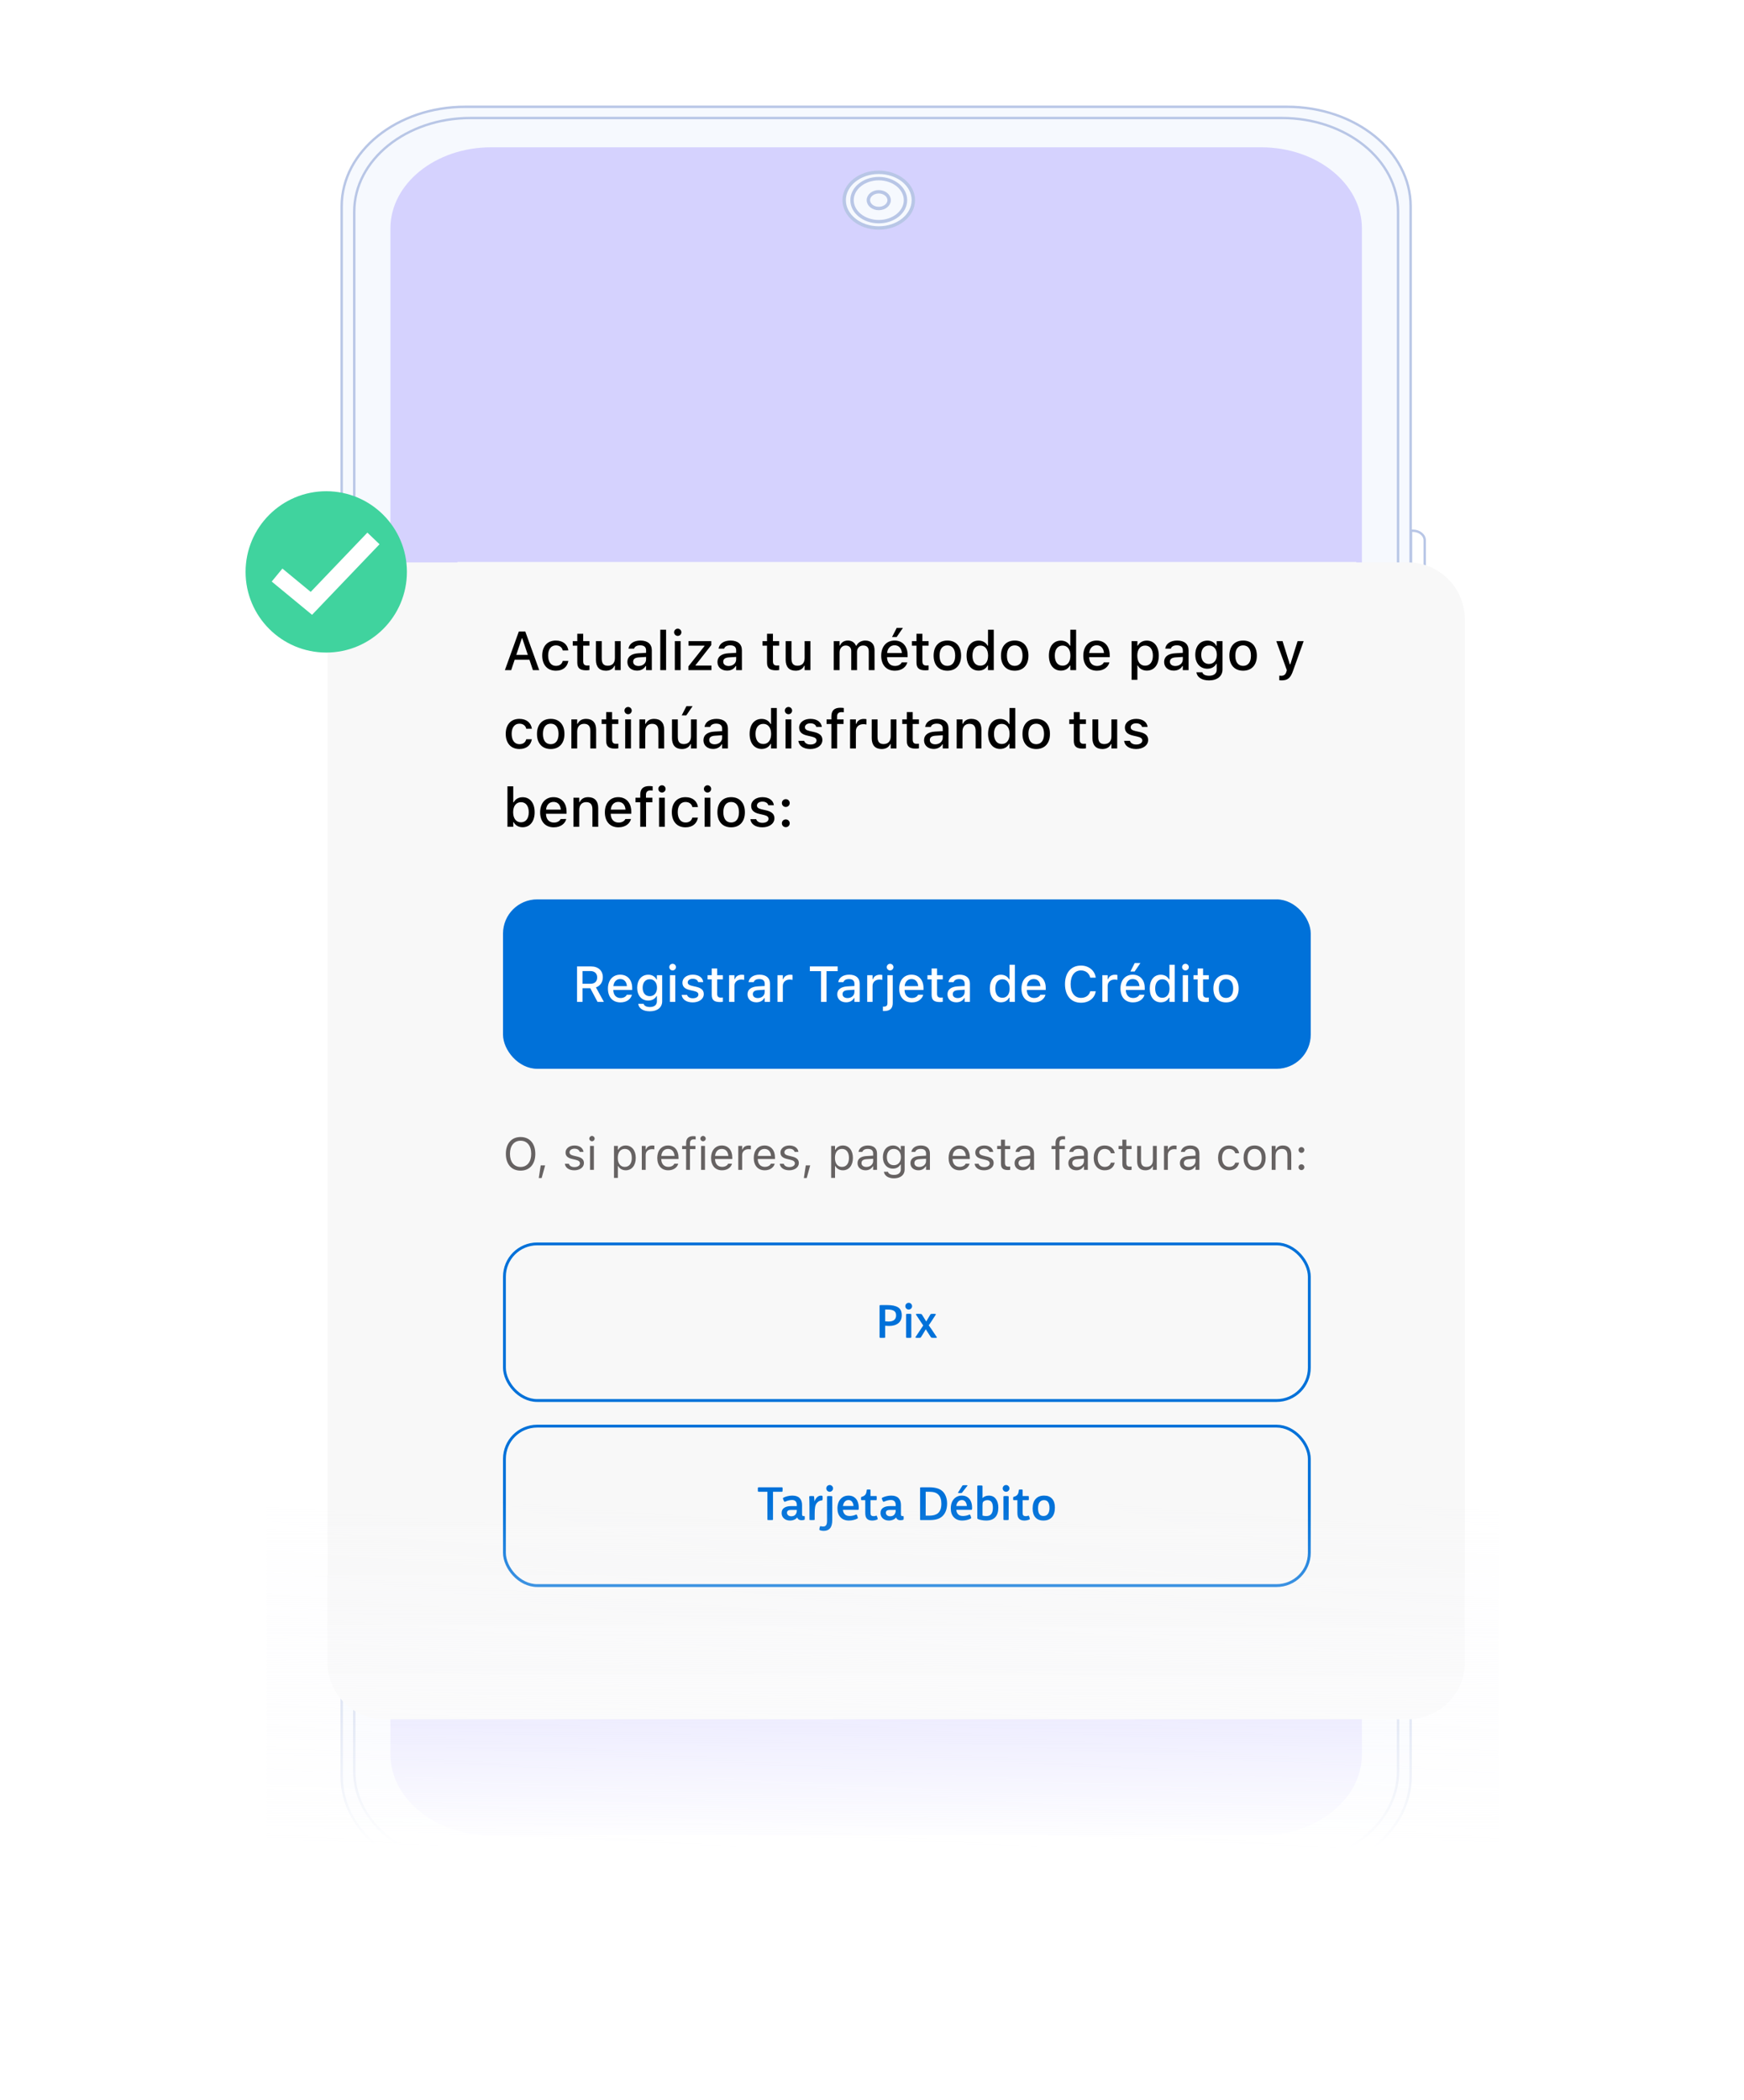 <svg width="490" height="590" viewBox="0 0 490 590" fill="none" xmlns="http://www.w3.org/2000/svg">
<path d="M361.613 30H130.724C111.547 30 96 42.514 96 57.95V499.05C96 514.486 111.547 527 130.724 527H361.613C380.79 527 396.337 514.486 396.337 499.05V57.95C396.337 42.514 380.79 30 361.613 30Z" fill="#F6F9FE" stroke="#B8C6E6" stroke-width="0.669" stroke-miterlimit="10"/>
<path d="M360.146 33.15H132.19C114.154 33.15 99.533 44.919 99.533 59.437V497.572C99.533 512.089 114.154 523.858 132.19 523.858H360.146C378.182 523.858 392.803 512.089 392.803 497.572V59.437C392.803 44.919 378.182 33.15 360.146 33.15Z" stroke="#B8C6E6" stroke-width="0.669" stroke-miterlimit="10"/>
<path d="M354.317 41.379H138.021C122.376 41.379 109.692 51.588 109.692 64.181V492.824C109.692 505.417 122.376 515.626 138.021 515.626H354.317C369.962 515.626 382.646 505.417 382.646 492.824V64.181C382.646 51.588 369.962 41.379 354.317 41.379Z" fill="#D5D2FE"/>
<path d="M396.443 183.508V149.095H396.929C398.784 149.095 400.294 150.31 400.294 151.804V180.799C400.294 182.292 398.784 183.508 396.929 183.508H396.443Z" stroke="#B8C6E6" stroke-width="0.669" stroke-miterlimit="10"/>
<path d="M396.443 288.027V217.352H396.496C398.589 217.352 400.285 218.718 400.285 220.403V284.977C400.285 286.662 398.589 288.027 396.496 288.027H396.443Z" stroke="#B8C6E6" stroke-width="0.669" stroke-miterlimit="10"/>
<path d="M246.899 64.05C252.265 64.05 256.616 60.549 256.616 56.229C256.616 51.91 252.265 48.408 246.899 48.408C241.532 48.408 237.182 51.91 237.182 56.229C237.182 60.549 241.532 64.05 246.899 64.05Z" fill="#F6F9FE" stroke="#B8C6E6" stroke-width="0.956" stroke-miterlimit="10"/>
<path d="M246.899 60.139C249.582 60.139 251.757 58.389 251.757 56.229C251.757 54.069 249.582 52.318 246.899 52.318C244.216 52.318 242.041 54.069 242.041 56.229C242.041 58.389 244.216 60.139 246.899 60.139Z" fill="white" stroke="#333333" stroke-width="0.956" stroke-miterlimit="10"/>
<path d="M246.899 62.273C251.046 62.273 254.407 59.567 254.407 56.229C254.407 52.891 251.046 50.185 246.899 50.185C242.752 50.185 239.391 52.891 239.391 56.229C239.391 59.567 242.752 62.273 246.899 62.273Z" fill="#F6F9FE" stroke="#B8C6E6" stroke-width="0.956" stroke-miterlimit="10"/>
<path d="M246.898 58.575C248.508 58.575 249.813 57.525 249.813 56.229C249.813 54.933 248.508 53.883 246.898 53.883C245.289 53.883 243.983 54.933 243.983 56.229C243.983 57.525 245.289 58.575 246.898 58.575Z" fill="#F6F9FE" stroke="#B8C6E6" stroke-width="0.956" stroke-miterlimit="10"/>
<g filter="url(#filter0_d_10388_14767)">
<path d="M88.001 169.997C88.001 161.162 95.163 154 103.998 154H391.571C400.406 154 407.569 161.162 407.569 169.997V463.003C407.569 471.838 400.406 479 391.571 479H103.998C95.163 479 88.001 471.838 88.001 463.003V169.997Z" fill="#F8F8F8"/>
</g>
<rect width="252.537" height="311.071" transform="translate(128.531 157.869)" fill="#F8F8F8"/>
<path d="M141.855 188.268L145.77 177.424H147.589L151.504 188.268H149.73L148.753 185.337H144.605L143.621 188.268H141.855ZM146.612 179.325L145.056 183.984H148.302L146.739 179.325H146.612ZM156.185 188.425C153.803 188.425 152.345 186.802 152.345 184.165V184.15C152.345 181.565 153.796 179.949 156.178 179.949C158.229 179.949 159.454 181.106 159.68 182.692V182.729L158.117 182.737L158.109 182.714C157.929 181.91 157.267 181.309 156.185 181.309C154.825 181.309 154.006 182.391 154.006 184.15V184.165C154.006 185.968 154.84 187.065 156.185 187.065C157.207 187.065 157.839 186.599 158.102 185.72L158.117 185.683H159.68L159.665 185.75C159.371 187.336 158.207 188.425 156.185 188.425ZM164.729 188.32C162.933 188.32 162.197 187.689 162.197 186.118V181.392H160.92V180.107H162.197V178.048H163.858V180.107H165.609V181.392H163.858V185.728C163.858 186.607 164.188 186.968 164.992 186.968C165.24 186.968 165.383 186.96 165.609 186.937V188.238C165.346 188.283 165.045 188.32 164.729 188.32ZM170.23 188.425C168.389 188.425 167.435 187.321 167.435 185.389V180.107H169.065V185.006C169.065 186.359 169.561 187.028 170.756 187.028C172.064 187.028 172.763 186.209 172.763 184.894V180.107H174.386V188.268H172.763V187.035H172.635C172.244 187.914 171.417 188.425 170.23 188.425ZM178.977 188.403C177.422 188.403 176.272 187.456 176.272 185.976V185.961C176.272 184.503 177.369 183.654 179.315 183.533L181.525 183.406V182.684C181.525 181.79 180.961 181.294 179.856 181.294C178.955 181.294 178.361 181.625 178.166 182.203L178.158 182.233H176.588L176.595 182.181C176.79 180.843 178.075 179.949 179.932 179.949C181.983 179.949 183.14 180.971 183.14 182.684V188.268H181.525V187.11H181.397C180.916 187.937 180.059 188.403 178.977 188.403ZM177.895 185.908C177.895 186.659 178.534 187.103 179.413 187.103C180.63 187.103 181.525 186.306 181.525 185.254V184.555L179.533 184.683C178.406 184.751 177.895 185.157 177.895 185.893V185.908ZM185.515 188.268V176.905H187.146V188.268H185.515ZM190.422 178.649C189.858 178.649 189.4 178.19 189.4 177.634C189.4 177.071 189.858 176.612 190.422 176.612C190.978 176.612 191.444 177.071 191.444 177.634C191.444 178.19 190.978 178.649 190.422 178.649ZM189.603 188.268V180.107H191.226V188.268H189.603ZM193.413 188.268V187.208L197.922 181.519V181.392H193.443V180.107H199.845V181.226L195.434 186.855V186.983H199.89V188.268H193.413ZM204.286 188.403C202.731 188.403 201.581 187.456 201.581 185.976V185.961C201.581 184.503 202.678 183.654 204.625 183.533L206.834 183.406V182.684C206.834 181.79 206.27 181.294 205.166 181.294C204.264 181.294 203.67 181.625 203.475 182.203L203.467 182.233H201.897L201.904 182.181C202.1 180.843 203.385 179.949 205.241 179.949C207.292 179.949 208.45 180.971 208.45 182.684V188.268H206.834V187.11H206.706C206.225 187.937 205.369 188.403 204.286 188.403ZM203.204 185.908C203.204 186.659 203.843 187.103 204.722 187.103C205.94 187.103 206.834 186.306 206.834 185.254V184.555L204.843 184.683C203.715 184.751 203.204 185.157 203.204 185.893V185.908ZM218.038 188.32C216.242 188.32 215.506 187.689 215.506 186.118V181.392H214.228V180.107H215.506V178.048H217.167V180.107H218.917V181.392H217.167V185.728C217.167 186.607 217.497 186.968 218.301 186.968C218.549 186.968 218.692 186.96 218.917 186.937V188.238C218.654 188.283 218.354 188.32 218.038 188.32ZM223.539 188.425C221.698 188.425 220.744 187.321 220.744 185.389V180.107H222.374V185.006C222.374 186.359 222.87 187.028 224.065 187.028C225.373 187.028 226.071 186.209 226.071 184.894V180.107H227.695V188.268H226.071V187.035H225.944C225.553 187.914 224.726 188.425 223.539 188.425ZM234.255 188.268V180.107H235.886V181.362H236.006C236.366 180.467 237.163 179.949 238.23 179.949C239.342 179.949 240.131 180.528 240.492 181.407H240.62C241.033 180.528 241.972 179.949 243.107 179.949C244.753 179.949 245.715 180.941 245.715 182.639V188.268H244.091V183.03C244.091 181.903 243.58 181.347 242.513 181.347C241.476 181.347 240.793 182.121 240.793 183.105V188.268H239.169V182.865C239.169 181.933 238.561 181.347 237.599 181.347C236.614 181.347 235.886 182.188 235.886 183.255V188.268H234.255ZM251.914 178.979H250.629L251.944 176.394H253.688L251.914 178.979ZM251.418 188.425C249.029 188.425 247.586 186.795 247.586 184.21V184.202C247.586 181.655 249.059 179.949 251.336 179.949C253.613 179.949 255.01 181.595 255.01 184.044V184.615H249.224C249.254 186.179 250.111 187.088 251.456 187.088C252.5 187.088 253.124 186.569 253.319 186.148L253.35 186.088L254.92 186.081L254.905 186.148C254.635 187.223 253.507 188.425 251.418 188.425ZM251.343 181.286C250.231 181.286 249.389 182.045 249.247 183.451H253.395C253.267 181.993 252.448 181.286 251.343 181.286ZM260.03 188.32C258.234 188.32 257.498 187.689 257.498 186.118V181.392H256.22V180.107H257.498V178.048H259.158V180.107H260.909V181.392H259.158V185.728C259.158 186.607 259.489 186.968 260.293 186.968C260.541 186.968 260.684 186.96 260.909 186.937V188.238C260.646 188.283 260.346 188.32 260.03 188.32ZM266.177 188.425C263.78 188.425 262.314 186.825 262.314 184.195V184.18C262.314 181.557 263.787 179.949 266.177 179.949C268.559 179.949 270.032 181.549 270.032 184.18V184.195C270.032 186.825 268.567 188.425 266.177 188.425ZM266.177 187.065C267.575 187.065 268.371 185.998 268.371 184.195V184.18C268.371 182.369 267.575 181.309 266.177 181.309C264.772 181.309 263.983 182.369 263.983 184.18V184.195C263.983 186.006 264.772 187.065 266.177 187.065ZM274.954 188.403C272.903 188.403 271.573 186.757 271.573 184.195V184.18C271.573 181.595 272.88 179.964 274.954 179.964C276.074 179.964 277.028 180.52 277.464 181.399H277.592V176.905H279.215V188.268H277.592V186.983H277.464C276.991 187.877 276.096 188.403 274.954 188.403ZM275.42 187.013C276.78 187.013 277.614 185.938 277.614 184.195V184.18C277.614 182.436 276.773 181.362 275.42 181.362C274.052 181.362 273.233 182.429 273.233 184.18V184.195C273.233 185.946 274.052 187.013 275.42 187.013ZM285.099 188.425C282.702 188.425 281.236 186.825 281.236 184.195V184.18C281.236 181.557 282.709 179.949 285.099 179.949C287.481 179.949 288.954 181.549 288.954 184.18V184.195C288.954 186.825 287.489 188.425 285.099 188.425ZM285.099 187.065C286.497 187.065 287.293 185.998 287.293 184.195V184.18C287.293 182.369 286.497 181.309 285.099 181.309C283.694 181.309 282.905 182.369 282.905 184.18V184.195C282.905 186.006 283.694 187.065 285.099 187.065ZM298.084 188.403C296.033 188.403 294.703 186.757 294.703 184.195V184.18C294.703 181.595 296.01 179.964 298.084 179.964C299.204 179.964 300.158 180.52 300.594 181.399H300.722V176.905H302.345V188.268H300.722V186.983H300.594C300.121 187.877 299.226 188.403 298.084 188.403ZM298.55 187.013C299.91 187.013 300.744 185.938 300.744 184.195V184.18C300.744 182.436 299.903 181.362 298.55 181.362C297.182 181.362 296.363 182.429 296.363 184.18V184.195C296.363 185.946 297.182 187.013 298.55 187.013ZM308.199 188.425C305.809 188.425 304.366 186.795 304.366 184.21V184.202C304.366 181.655 305.839 179.949 308.116 179.949C310.393 179.949 311.791 181.595 311.791 184.044V184.615H306.005C306.035 186.179 306.891 187.088 308.236 187.088C309.281 187.088 309.905 186.569 310.1 186.148L310.13 186.088L311.701 186.081L311.686 186.148C311.415 187.223 310.288 188.425 308.199 188.425ZM308.124 181.286C307.012 181.286 306.17 182.045 306.027 183.451H310.175C310.047 181.993 309.228 181.286 308.124 181.286ZM317.938 190.988V180.107H319.568V181.392H319.689C320.162 180.497 321.056 179.964 322.199 179.964C324.258 179.964 325.58 181.61 325.58 184.18V184.195C325.58 186.78 324.273 188.403 322.199 188.403C321.079 188.403 320.125 187.854 319.689 186.975H319.568V190.988H317.938ZM321.74 187.013C323.1 187.013 323.919 185.946 323.919 184.195V184.18C323.919 182.421 323.1 181.362 321.74 181.362C320.38 181.362 319.538 182.436 319.538 184.18V184.195C319.538 185.938 320.38 187.013 321.74 187.013ZM329.781 188.403C328.225 188.403 327.076 187.456 327.076 185.976V185.961C327.076 184.503 328.173 183.654 330.119 183.533L332.328 183.406V182.684C332.328 181.79 331.765 181.294 330.66 181.294C329.758 181.294 329.165 181.625 328.969 182.203L328.962 182.233H327.391L327.399 182.181C327.594 180.843 328.879 179.949 330.735 179.949C332.787 179.949 333.944 180.971 333.944 182.684V188.268H332.328V187.11H332.201C331.72 187.937 330.863 188.403 329.781 188.403ZM328.699 185.908C328.699 186.659 329.338 187.103 330.217 187.103C331.434 187.103 332.328 186.306 332.328 185.254V184.555L330.337 184.683C329.21 184.751 328.699 185.157 328.699 185.893V185.908ZM339.693 191.146C337.619 191.146 336.341 190.236 336.146 188.876L336.161 188.861H337.807L337.814 188.876C337.949 189.44 338.611 189.838 339.715 189.838C341.06 189.838 341.857 189.207 341.857 188.095V186.487H341.737C341.241 187.373 340.339 187.869 339.219 187.869C337.123 187.869 335.83 186.254 335.83 183.954V183.939C335.83 181.61 337.13 179.964 339.249 179.964C340.392 179.964 341.278 180.528 341.752 181.444H341.849V180.107H343.473V188.102C343.473 189.958 342.007 191.146 339.693 191.146ZM339.67 186.524C341.053 186.524 341.887 185.472 341.887 183.947V183.932C341.887 182.414 341.045 181.347 339.67 181.347C338.28 181.347 337.498 182.414 337.498 183.932V183.947C337.498 185.465 338.28 186.524 339.67 186.524ZM349.274 188.425C346.877 188.425 345.411 186.825 345.411 184.195V184.18C345.411 181.557 346.884 179.949 349.274 179.949C351.656 179.949 353.129 181.549 353.129 184.18V184.195C353.129 186.825 351.663 188.425 349.274 188.425ZM349.274 187.065C350.672 187.065 351.468 185.998 351.468 184.195V184.18C351.468 182.369 350.672 181.309 349.274 181.309C347.869 181.309 347.08 182.369 347.08 184.18V184.195C347.08 186.006 347.869 187.065 349.274 187.065ZM360.08 191.138C359.877 191.138 359.637 191.123 359.426 191.101V189.816C359.584 189.838 359.787 189.846 359.975 189.846C360.734 189.846 361.192 189.523 361.433 188.696L361.553 188.275L358.592 180.107H360.35L362.394 186.629H362.537L364.574 180.107H366.287L363.251 188.583C362.56 190.529 361.733 191.138 360.08 191.138ZM145.935 210.425C143.553 210.425 142.095 208.802 142.095 206.165V206.15C142.095 203.565 143.546 201.949 145.928 201.949C147.979 201.949 149.204 203.106 149.43 204.692V204.729L147.867 204.737L147.859 204.714C147.679 203.91 147.017 203.309 145.935 203.309C144.575 203.309 143.756 204.391 143.756 206.15V206.165C143.756 207.968 144.59 209.065 145.935 209.065C146.957 209.065 147.589 208.599 147.852 207.72L147.867 207.683H149.43L149.415 207.75C149.122 209.336 147.957 210.425 145.935 210.425ZM154.735 210.425C152.338 210.425 150.872 208.825 150.872 206.195V206.18C150.872 203.557 152.345 201.949 154.735 201.949C157.117 201.949 158.59 203.549 158.59 206.18V206.195C158.59 208.825 157.125 210.425 154.735 210.425ZM154.735 209.065C156.133 209.065 156.929 207.998 156.929 206.195V206.18C156.929 204.369 156.133 203.309 154.735 203.309C153.33 203.309 152.541 204.369 152.541 206.18V206.195C152.541 208.006 153.33 209.065 154.735 209.065ZM160.536 210.268V202.107H162.167V203.347H162.287C162.685 202.475 163.467 201.949 164.654 201.949C166.48 201.949 167.487 203.038 167.487 204.985V210.268H165.864V205.368C165.864 204.015 165.301 203.347 164.106 203.347C162.911 203.347 162.167 204.166 162.167 205.481V210.268H160.536ZM172.845 210.32C171.049 210.32 170.313 209.689 170.313 208.118V203.392H169.035V202.107H170.313V200.048H171.974V202.107H173.724V203.392H171.974V207.728C171.974 208.607 172.304 208.968 173.108 208.968C173.356 208.968 173.499 208.96 173.724 208.937V210.238C173.461 210.283 173.161 210.32 172.845 210.32ZM176.475 200.649C175.911 200.649 175.453 200.19 175.453 199.634C175.453 199.071 175.911 198.612 176.475 198.612C177.031 198.612 177.497 199.071 177.497 199.634C177.497 200.19 177.031 200.649 176.475 200.649ZM175.656 210.268V202.107H177.279V210.268H175.656ZM179.653 210.268V202.107H181.284V203.347H181.404C181.803 202.475 182.584 201.949 183.772 201.949C185.598 201.949 186.605 203.038 186.605 204.985V210.268H184.981V205.368C184.981 204.015 184.418 203.347 183.223 203.347C182.028 203.347 181.284 204.166 181.284 205.481V210.268H179.653ZM192.819 200.979H191.534L192.857 198.394H194.593L192.819 200.979ZM191.602 210.425C189.761 210.425 188.806 209.321 188.806 207.389V202.107H190.437V207.006C190.437 208.359 190.933 209.028 192.128 209.028C193.435 209.028 194.134 208.209 194.134 206.894V202.107H195.757V210.268H194.134V209.035H194.006C193.616 209.914 192.789 210.425 191.602 210.425ZM200.349 210.403C198.793 210.403 197.644 209.456 197.644 207.976V207.961C197.644 206.503 198.741 205.654 200.687 205.533L202.896 205.406V204.684C202.896 203.79 202.333 203.294 201.228 203.294C200.326 203.294 199.733 203.625 199.537 204.203L199.53 204.233H197.959L197.967 204.181C198.162 202.843 199.447 201.949 201.303 201.949C203.355 201.949 204.512 202.971 204.512 204.684V210.268H202.896V209.11H202.769C202.288 209.937 201.431 210.403 200.349 210.403ZM199.267 207.908C199.267 208.659 199.905 209.103 200.785 209.103C202.002 209.103 202.896 208.306 202.896 207.254V206.555L200.905 206.683C199.778 206.751 199.267 207.157 199.267 207.893V207.908ZM213.995 210.403C211.944 210.403 210.614 208.757 210.614 206.195V206.18C210.614 203.595 211.921 201.964 213.995 201.964C215.115 201.964 216.069 202.52 216.505 203.399H216.633V198.905H218.256V210.268H216.633V208.983H216.505C216.032 209.877 215.138 210.403 213.995 210.403ZM214.461 209.013C215.821 209.013 216.656 207.938 216.656 206.195V206.18C216.656 204.436 215.814 203.362 214.461 203.362C213.094 203.362 212.275 204.429 212.275 206.18V206.195C212.275 207.946 213.094 209.013 214.461 209.013ZM221.533 200.649C220.969 200.649 220.511 200.19 220.511 199.634C220.511 199.071 220.969 198.612 221.533 198.612C222.089 198.612 222.555 199.071 222.555 199.634C222.555 200.19 222.089 200.649 221.533 200.649ZM220.713 210.268V202.107H222.337V210.268H220.713ZM227.68 210.425C225.711 210.425 224.463 209.501 224.305 208.133V208.126H225.936L225.944 208.133C226.147 208.75 226.74 209.163 227.71 209.163C228.717 209.163 229.415 208.705 229.415 208.036V208.021C229.415 207.51 229.032 207.164 228.085 206.946L226.785 206.646C225.245 206.292 224.531 205.593 224.531 204.399V204.391C224.531 202.971 225.853 201.949 227.702 201.949C229.566 201.949 230.761 202.881 230.903 204.211V204.218H229.348V204.203C229.19 203.632 228.611 203.204 227.695 203.204C226.8 203.204 226.154 203.647 226.154 204.301V204.316C226.154 204.827 226.53 205.143 227.447 205.361L228.739 205.654C230.31 206.022 231.061 206.691 231.061 207.87V207.885C231.061 209.396 229.618 210.425 227.68 210.425ZM233.586 210.268V203.392H232.241V202.107H233.586V201.25C233.586 199.627 234.413 198.83 236.111 198.83C236.479 198.83 236.795 198.86 237.073 198.905V200.1C236.923 200.078 236.705 200.063 236.449 200.063C235.547 200.063 235.194 200.499 235.194 201.325V202.107H237.005V203.392H235.209V210.268H233.586ZM238.839 210.268V202.107H240.469V203.339H240.59C240.883 202.475 241.642 201.964 242.731 201.964C242.994 201.964 243.28 202.001 243.445 202.039V203.542C243.152 203.482 242.874 203.444 242.566 203.444C241.319 203.444 240.469 204.211 240.469 205.391V210.268H238.839ZM247.721 210.425C245.88 210.425 244.926 209.321 244.926 207.389V202.107H246.556V207.006C246.556 208.359 247.052 209.028 248.247 209.028C249.555 209.028 250.253 208.209 250.253 206.894V202.107H251.877V210.268H250.253V209.035H250.126C249.735 209.914 248.908 210.425 247.721 210.425ZM257.31 210.32C255.514 210.32 254.777 209.689 254.777 208.118V203.392H253.5V202.107H254.777V200.048H256.438V202.107H258.189V203.392H256.438V207.728C256.438 208.607 256.769 208.968 257.573 208.968C257.821 208.968 257.964 208.96 258.189 208.937V210.238C257.926 210.283 257.625 210.32 257.31 210.32ZM262.33 210.403C260.774 210.403 259.624 209.456 259.624 207.976V207.961C259.624 206.503 260.721 205.654 262.668 205.533L264.877 205.406V204.684C264.877 203.79 264.313 203.294 263.209 203.294C262.307 203.294 261.713 203.625 261.518 204.203L261.51 204.233H259.94L259.947 204.181C260.143 202.843 261.428 201.949 263.284 201.949C265.335 201.949 266.493 202.971 266.493 204.684V210.268H264.877V209.11H264.749C264.268 209.937 263.412 210.403 262.33 210.403ZM261.247 207.908C261.247 208.659 261.886 209.103 262.765 209.103C263.983 209.103 264.877 208.306 264.877 207.254V206.555L262.886 206.683C261.758 206.751 261.247 207.157 261.247 207.893V207.908ZM268.792 210.268V202.107H270.423V203.347H270.543C270.941 202.475 271.723 201.949 272.91 201.949C274.736 201.949 275.743 203.038 275.743 204.985V210.268H274.12V205.368C274.12 204.015 273.556 203.347 272.362 203.347C271.167 203.347 270.423 204.166 270.423 205.481V210.268H268.792ZM280.996 210.403C278.944 210.403 277.614 208.757 277.614 206.195V206.18C277.614 203.595 278.922 201.964 280.996 201.964C282.116 201.964 283.07 202.52 283.506 203.399H283.634V198.905H285.257V210.268H283.634V208.983H283.506C283.032 209.877 282.138 210.403 280.996 210.403ZM281.462 209.013C282.822 209.013 283.656 207.938 283.656 206.195V206.18C283.656 204.436 282.814 203.362 281.462 203.362C280.094 203.362 279.275 204.429 279.275 206.18V206.195C279.275 207.946 280.094 209.013 281.462 209.013ZM291.141 210.425C288.743 210.425 287.278 208.825 287.278 206.195V206.18C287.278 203.557 288.751 201.949 291.141 201.949C293.523 201.949 294.996 203.549 294.996 206.18V206.195C294.996 208.825 293.53 210.425 291.141 210.425ZM291.141 209.065C292.538 209.065 293.335 207.998 293.335 206.195V206.18C293.335 204.369 292.538 203.309 291.141 203.309C289.735 203.309 288.946 204.369 288.946 206.18V206.195C288.946 208.006 289.735 209.065 291.141 209.065ZM304.231 210.32C302.435 210.32 301.699 209.689 301.699 208.118V203.392H300.421V202.107H301.699V200.048H303.359V202.107H305.11V203.392H303.359V207.728C303.359 208.607 303.69 208.968 304.494 208.968C304.742 208.968 304.885 208.96 305.11 208.937V210.238C304.847 210.283 304.547 210.32 304.231 210.32ZM309.732 210.425C307.891 210.425 306.936 209.321 306.936 207.389V202.107H308.567V207.006C308.567 208.359 309.063 209.028 310.258 209.028C311.565 209.028 312.264 208.209 312.264 206.894V202.107H313.887V210.268H312.264V209.035H312.137C311.746 209.914 310.919 210.425 309.732 210.425ZM319.208 210.425C317.239 210.425 315.992 209.501 315.834 208.133V208.126H317.464L317.472 208.133C317.675 208.75 318.268 209.163 319.238 209.163C320.245 209.163 320.944 208.705 320.944 208.036V208.021C320.944 207.51 320.56 207.164 319.614 206.946L318.314 206.646C316.773 206.292 316.059 205.593 316.059 204.399V204.391C316.059 202.971 317.382 201.949 319.23 201.949C321.094 201.949 322.289 202.881 322.432 204.211V204.218H320.876V204.203C320.718 203.632 320.14 203.204 319.223 203.204C318.329 203.204 317.682 203.647 317.682 204.301V204.316C317.682 204.827 318.058 205.143 318.975 205.361L320.267 205.654C321.838 206.022 322.589 206.691 322.589 207.87V207.885C322.589 209.396 321.147 210.425 319.208 210.425ZM146.837 232.403C145.695 232.403 144.801 231.877 144.327 230.983H144.207V232.268H142.576V220.905H144.207V225.399H144.327C144.763 224.52 145.717 223.964 146.837 223.964C148.911 223.964 150.219 225.595 150.219 228.18V228.195C150.219 230.757 148.896 232.403 146.837 232.403ZM146.379 231.013C147.739 231.013 148.558 229.946 148.558 228.195V228.18C148.558 226.429 147.739 225.362 146.379 225.362C145.019 225.362 144.177 226.436 144.177 228.18V228.195C144.177 229.938 145.019 231.013 146.379 231.013ZM155.592 232.425C153.202 232.425 151.759 230.795 151.759 228.21V228.202C151.759 225.655 153.232 223.949 155.509 223.949C157.786 223.949 159.184 225.595 159.184 228.044V228.615H153.397C153.427 230.179 154.284 231.088 155.629 231.088C156.674 231.088 157.297 230.569 157.493 230.148L157.523 230.088L159.093 230.081L159.078 230.148C158.808 231.223 157.681 232.425 155.592 232.425ZM155.516 225.286C154.404 225.286 153.563 226.045 153.42 227.451H157.568C157.44 225.993 156.621 225.286 155.516 225.286ZM161.122 232.268V224.107H162.753V225.347H162.873C163.272 224.475 164.053 223.949 165.24 223.949C167.066 223.949 168.073 225.038 168.073 226.985V232.268H166.45V227.368C166.45 226.015 165.887 225.347 164.692 225.347C163.497 225.347 162.753 226.166 162.753 227.481V232.268H161.122ZM173.777 232.425C171.387 232.425 169.945 230.795 169.945 228.21V228.202C169.945 225.655 171.417 223.949 173.694 223.949C175.971 223.949 177.369 225.595 177.369 228.044V228.615H171.583C171.613 230.179 172.47 231.088 173.815 231.088C174.859 231.088 175.483 230.569 175.678 230.148L175.708 230.088L177.279 230.081L177.264 230.148C176.993 231.223 175.866 232.425 173.777 232.425ZM173.702 225.286C172.59 225.286 171.748 226.045 171.605 227.451H175.753C175.626 225.993 174.807 225.286 173.702 225.286ZM179.886 232.268V225.392H178.541V224.107H179.886V223.25C179.886 221.627 180.713 220.83 182.411 220.83C182.78 220.83 183.095 220.86 183.373 220.905V222.1C183.223 222.078 183.005 222.063 182.75 222.063C181.848 222.063 181.495 222.499 181.495 223.325V224.107H183.306V225.392H181.51V232.268H179.886ZM185.988 222.649C185.425 222.649 184.966 222.19 184.966 221.634C184.966 221.071 185.425 220.612 185.988 220.612C186.544 220.612 187.01 221.071 187.01 221.634C187.01 222.19 186.544 222.649 185.988 222.649ZM185.169 232.268V224.107H186.792V232.268H185.169ZM192.601 232.425C190.219 232.425 188.761 230.802 188.761 228.165V228.15C188.761 225.565 190.212 223.949 192.594 223.949C194.645 223.949 195.87 225.106 196.096 226.692V226.729L194.532 226.737L194.525 226.714C194.345 225.91 193.683 225.309 192.601 225.309C191.241 225.309 190.422 226.391 190.422 228.15V228.165C190.422 229.968 191.256 231.065 192.601 231.065C193.623 231.065 194.254 230.599 194.517 229.72L194.532 229.683H196.096L196.08 229.75C195.787 231.336 194.623 232.425 192.601 232.425ZM198.793 222.649C198.23 222.649 197.771 222.19 197.771 221.634C197.771 221.071 198.23 220.612 198.793 220.612C199.349 220.612 199.815 221.071 199.815 221.634C199.815 222.19 199.349 222.649 198.793 222.649ZM197.974 232.268V224.107H199.597V232.268H197.974ZM205.429 232.425C203.032 232.425 201.566 230.825 201.566 228.195V228.18C201.566 225.557 203.039 223.949 205.429 223.949C207.811 223.949 209.284 225.549 209.284 228.18V228.195C209.284 230.825 207.818 232.425 205.429 232.425ZM205.429 231.065C206.826 231.065 207.623 229.998 207.623 228.195V228.18C207.623 226.369 206.826 225.309 205.429 225.309C204.023 225.309 203.234 226.369 203.234 228.18V228.195C203.234 230.006 204.023 231.065 205.429 231.065ZM214.198 232.425C212.229 232.425 210.982 231.501 210.824 230.133V230.126H212.455L212.462 230.133C212.665 230.75 213.259 231.163 214.228 231.163C215.235 231.163 215.934 230.705 215.934 230.036V230.021C215.934 229.51 215.551 229.164 214.604 228.946L213.304 228.646C211.764 228.292 211.05 227.593 211.05 226.399V226.391C211.05 224.971 212.372 223.949 214.221 223.949C216.084 223.949 217.279 224.881 217.422 226.211V226.218H215.867V226.203C215.709 225.632 215.13 225.204 214.213 225.204C213.319 225.204 212.673 225.647 212.673 226.301V226.316C212.673 226.827 213.049 227.143 213.965 227.361L215.258 227.654C216.828 228.022 217.58 228.691 217.58 229.87V229.885C217.58 231.396 216.137 232.425 214.198 232.425ZM220.781 226.699C220.157 226.699 219.676 226.218 219.676 225.61C219.676 224.993 220.157 224.512 220.781 224.512C221.405 224.512 221.878 224.993 221.878 225.61C221.878 226.218 221.405 226.699 220.781 226.699ZM220.781 232.38C220.157 232.38 219.676 231.899 219.676 231.291C219.676 230.674 220.157 230.194 220.781 230.194C221.405 230.194 221.878 230.674 221.878 231.291C221.878 231.899 221.405 232.38 220.781 232.38Z" fill="black"/>
<rect x="141.329" y="252.664" width="226.941" height="47.596" rx="9.598" fill="#0071D9"/>
<path d="M162.13 281.463V271.502H166.058C168.101 271.502 169.371 272.689 169.371 274.539V274.553C169.371 275.892 168.653 276.983 167.438 277.39L169.675 281.463H167.887L165.857 277.632H163.676V281.463H162.13ZM163.676 276.376H165.906C167.093 276.376 167.783 275.727 167.783 274.595V274.581C167.783 273.476 167.052 272.8 165.857 272.8H163.676V276.376ZM174.327 281.608C172.132 281.608 170.807 280.11 170.807 277.735V277.729C170.807 275.388 172.16 273.822 174.251 273.822C176.343 273.822 177.627 275.333 177.627 277.584V278.108H172.311C172.339 279.544 173.126 280.379 174.362 280.379C175.321 280.379 175.894 279.903 176.073 279.516L176.101 279.461L177.544 279.454L177.53 279.516C177.281 280.503 176.246 281.608 174.327 281.608ZM174.258 275.05C173.236 275.05 172.463 275.747 172.332 277.038H176.142C176.025 275.699 175.273 275.05 174.258 275.05ZM182.576 284.107C180.671 284.107 179.497 283.271 179.318 282.022L179.332 282.008H180.843L180.85 282.022C180.974 282.54 181.582 282.906 182.597 282.906C183.832 282.906 184.564 282.326 184.564 281.304V279.827H184.453C183.998 280.641 183.169 281.097 182.141 281.097C180.215 281.097 179.028 279.613 179.028 277.501V277.487C179.028 275.347 180.222 273.835 182.169 273.835C183.218 273.835 184.032 274.353 184.467 275.195H184.557V273.967H186.048V281.311C186.048 283.016 184.702 284.107 182.576 284.107ZM182.555 279.861C183.825 279.861 184.591 278.895 184.591 277.494V277.48C184.591 276.086 183.818 275.105 182.555 275.105C181.278 275.105 180.56 276.086 180.56 277.48V277.494C180.56 278.888 181.278 279.861 182.555 279.861ZM188.982 272.627C188.464 272.627 188.043 272.206 188.043 271.695C188.043 271.178 188.464 270.757 188.982 270.757C189.492 270.757 189.92 271.178 189.92 271.695C189.92 272.206 189.492 272.627 188.982 272.627ZM188.229 281.463V273.967H189.72V281.463H188.229ZM194.628 281.608C192.82 281.608 191.674 280.759 191.529 279.503V279.496H193.027L193.034 279.503C193.22 280.069 193.765 280.448 194.656 280.448C195.581 280.448 196.223 280.027 196.223 279.413V279.399C196.223 278.93 195.871 278.612 195.001 278.412L193.807 278.136C192.392 277.811 191.736 277.169 191.736 276.072V276.065C191.736 274.76 192.951 273.822 194.649 273.822C196.361 273.822 197.458 274.677 197.589 275.899V275.906H196.16V275.892C196.015 275.368 195.484 274.974 194.642 274.974C193.82 274.974 193.227 275.382 193.227 275.982V275.996C193.227 276.465 193.572 276.755 194.414 276.955L195.601 277.225C197.044 277.563 197.734 278.177 197.734 279.261V279.275C197.734 280.662 196.409 281.608 194.628 281.608ZM202.297 281.511C200.647 281.511 199.971 280.931 199.971 279.489V275.147H198.797V273.967H199.971V272.075H201.496V273.967H203.105V275.147H201.496V279.13C201.496 279.937 201.8 280.269 202.539 280.269C202.766 280.269 202.898 280.262 203.105 280.241V281.435C202.863 281.477 202.587 281.511 202.297 281.511ZM204.851 281.463V273.967H206.349V275.099H206.459C206.729 274.305 207.426 273.835 208.427 273.835C208.668 273.835 208.931 273.87 209.082 273.904V275.285C208.813 275.23 208.558 275.195 208.275 275.195C207.129 275.195 206.349 275.899 206.349 276.983V281.463H204.851ZM212.513 281.587C211.084 281.587 210.028 280.717 210.028 279.358V279.344C210.028 278.005 211.036 277.225 212.824 277.114L214.853 276.997V276.334C214.853 275.513 214.335 275.057 213.321 275.057C212.492 275.057 211.947 275.361 211.768 275.892L211.761 275.92H210.318L210.325 275.872C210.504 274.643 211.685 273.822 213.39 273.822C215.274 273.822 216.337 274.76 216.337 276.334V281.463H214.853V280.4H214.736C214.294 281.159 213.507 281.587 212.513 281.587ZM211.519 279.295C211.519 279.986 212.106 280.393 212.913 280.393C214.032 280.393 214.853 279.661 214.853 278.695V278.053L213.024 278.17C211.988 278.232 211.519 278.605 211.519 279.282V279.295ZM218.449 281.463V273.967H219.947V275.099H220.058C220.327 274.305 221.024 273.835 222.025 273.835C222.267 273.835 222.529 273.87 222.681 273.904V275.285C222.412 275.23 222.156 275.195 221.873 275.195C220.727 275.195 219.947 275.899 219.947 276.983V281.463H218.449ZM230.674 281.463V272.834H227.54V271.502H235.347V272.834H232.22V281.463H230.674ZM237.722 281.587C236.293 281.587 235.237 280.717 235.237 279.358V279.344C235.237 278.005 236.245 277.225 238.033 277.114L240.062 276.997V276.334C240.062 275.513 239.544 275.057 238.53 275.057C237.701 275.057 237.156 275.361 236.976 275.892L236.97 275.92H235.527L235.534 275.872C235.713 274.643 236.894 273.822 238.599 273.822C240.483 273.822 241.546 274.76 241.546 276.334V281.463H240.062V280.4H239.945C239.503 281.159 238.716 281.587 237.722 281.587ZM236.728 279.295C236.728 279.986 237.315 280.393 238.122 280.393C239.241 280.393 240.062 279.661 240.062 278.695V278.053L238.233 278.17C237.197 278.232 236.728 278.605 236.728 279.282V279.295ZM243.658 281.463V273.967H245.156V275.099H245.267C245.536 274.305 246.233 273.835 247.234 273.835C247.476 273.835 247.738 273.87 247.89 273.904V275.285C247.62 275.23 247.365 275.195 247.082 275.195C245.936 275.195 245.156 275.899 245.156 276.983V281.463H243.658ZM250.085 272.627C249.567 272.627 249.146 272.206 249.146 271.695C249.146 271.178 249.567 270.757 250.085 270.757C250.602 270.757 251.024 271.178 251.024 271.695C251.024 272.206 250.602 272.627 250.085 272.627ZM248.4 284.031C248.29 284.031 248.159 284.024 248.069 284.024V282.795C248.138 282.795 248.207 282.795 248.276 282.795C249.042 282.795 249.339 282.533 249.339 281.78V273.967H250.83V281.787C250.83 283.327 250.03 284.031 248.4 284.031ZM256.166 281.608C253.971 281.608 252.646 280.11 252.646 277.735V277.729C252.646 275.388 253.999 273.822 256.09 273.822C258.182 273.822 259.466 275.333 259.466 277.584V278.108H254.15C254.178 279.544 254.965 280.379 256.201 280.379C257.16 280.379 257.733 279.903 257.912 279.516L257.94 279.461L259.383 279.454L259.369 279.516C259.12 280.503 258.085 281.608 256.166 281.608ZM256.097 275.05C255.075 275.05 254.302 275.747 254.171 277.038H257.981C257.864 275.699 257.112 275.05 256.097 275.05ZM264.077 281.511C262.427 281.511 261.75 280.931 261.75 279.489V275.147H260.577V273.967H261.75V272.075H263.276V273.967H264.884V275.147H263.276V279.13C263.276 279.937 263.58 280.269 264.318 280.269C264.546 280.269 264.677 280.262 264.884 280.241V281.435C264.643 281.477 264.367 281.511 264.077 281.511ZM268.688 281.587C267.259 281.587 266.203 280.717 266.203 279.358V279.344C266.203 278.005 267.21 277.225 268.998 277.114L271.028 276.997V276.334C271.028 275.513 270.51 275.057 269.495 275.057C268.667 275.057 268.122 275.361 267.942 275.892L267.935 275.92H266.493L266.499 275.872C266.679 274.643 267.859 273.822 269.564 273.822C271.449 273.822 272.512 274.76 272.512 276.334V281.463H271.028V280.4H270.91C270.469 281.159 269.682 281.587 268.688 281.587ZM267.694 279.295C267.694 279.986 268.28 280.393 269.088 280.393C270.206 280.393 271.028 279.661 271.028 278.695V278.053L269.198 278.17C268.163 278.232 267.694 278.605 267.694 279.282V279.295ZM281.223 281.587C279.339 281.587 278.117 280.075 278.117 277.722V277.708C278.117 275.333 279.318 273.835 281.223 273.835C282.252 273.835 283.128 274.346 283.529 275.154H283.646V271.026H285.137V281.463H283.646V280.283H283.529C283.094 281.104 282.272 281.587 281.223 281.587ZM281.651 280.31C282.9 280.31 283.667 279.323 283.667 277.722V277.708C283.667 276.106 282.894 275.119 281.651 275.119C280.395 275.119 279.642 276.099 279.642 277.708V277.722C279.642 279.33 280.395 280.31 281.651 280.31ZM290.514 281.608C288.319 281.608 286.994 280.11 286.994 277.735V277.729C286.994 275.388 288.347 273.822 290.438 273.822C292.53 273.822 293.814 275.333 293.814 277.584V278.108H288.499C288.526 279.544 289.313 280.379 290.549 280.379C291.508 280.379 292.081 279.903 292.261 279.516L292.288 279.461L293.731 279.454L293.717 279.516C293.469 280.503 292.433 281.608 290.514 281.608ZM290.445 275.05C289.424 275.05 288.65 275.747 288.519 277.038H292.33C292.212 275.699 291.46 275.05 290.445 275.05ZM303.719 281.704C300.951 281.704 299.225 279.703 299.225 276.493V276.479C299.225 273.262 300.944 271.261 303.712 271.261C305.907 271.261 307.592 272.648 307.854 274.629L307.847 274.664H306.315V274.643C306.025 273.421 305.024 272.627 303.712 272.627C301.924 272.627 300.806 274.111 300.806 276.479V276.493C300.806 278.854 301.924 280.338 303.719 280.338C305.038 280.338 306.025 279.634 306.308 278.509L306.321 278.481H307.854V278.522C307.564 280.434 305.942 281.704 303.719 281.704ZM309.718 281.463V273.967H311.216V275.099H311.326C311.595 274.305 312.292 273.835 313.293 273.835C313.535 273.835 313.797 273.87 313.949 273.904V275.285C313.68 275.23 313.424 275.195 313.141 275.195C311.996 275.195 311.216 275.899 311.216 276.983V281.463H309.718ZM318.788 272.931H317.607L318.815 270.557H320.417L318.788 272.931ZM318.332 281.608C316.137 281.608 314.812 280.11 314.812 277.735V277.729C314.812 275.388 316.165 273.822 318.256 273.822C320.348 273.822 321.632 275.333 321.632 277.584V278.108H316.317C316.344 279.544 317.131 280.379 318.367 280.379C319.326 280.379 319.899 279.903 320.079 279.516L320.106 279.461L321.549 279.454L321.535 279.516C321.287 280.503 320.251 281.608 318.332 281.608ZM318.263 275.05C317.242 275.05 316.468 275.747 316.337 277.038H320.148C320.03 275.699 319.278 275.05 318.263 275.05ZM326.146 281.587C324.262 281.587 323.04 280.075 323.04 277.722V277.708C323.04 275.333 324.241 273.835 326.146 273.835C327.175 273.835 328.051 274.346 328.452 275.154H328.569V271.026H330.06V281.463H328.569V280.283H328.452C328.017 281.104 327.195 281.587 326.146 281.587ZM326.574 280.31C327.824 280.31 328.59 279.323 328.59 277.722V277.708C328.59 276.106 327.817 275.119 326.574 275.119C325.318 275.119 324.565 276.099 324.565 277.708V277.722C324.565 279.33 325.318 280.31 326.574 280.31ZM333.07 272.627C332.552 272.627 332.131 272.206 332.131 271.695C332.131 271.178 332.552 270.757 333.07 270.757C333.58 270.757 334.008 271.178 334.008 271.695C334.008 272.206 333.58 272.627 333.07 272.627ZM332.317 281.463V273.967H333.808V281.463H332.317ZM338.82 281.511C337.17 281.511 336.493 280.931 336.493 279.489V275.147H335.32V273.967H336.493V272.075H338.019V273.967H339.627V275.147H338.019V279.13C338.019 279.937 338.323 280.269 339.061 280.269C339.289 280.269 339.42 280.262 339.627 280.241V281.435C339.386 281.477 339.11 281.511 338.82 281.511ZM344.466 281.608C342.264 281.608 340.918 280.138 340.918 277.722V277.708C340.918 275.299 342.271 273.822 344.466 273.822C346.654 273.822 348.007 275.292 348.007 277.708V277.722C348.007 280.138 346.661 281.608 344.466 281.608ZM344.466 280.358C345.75 280.358 346.482 279.378 346.482 277.722V277.708C346.482 276.044 345.75 275.071 344.466 275.071C343.175 275.071 342.45 276.044 342.45 277.708V277.722C342.45 279.385 343.175 280.358 344.466 280.358Z" fill="white"/>
<path d="M146.266 328.871C143.678 328.871 142.129 327.033 142.129 324.153V324.14C142.129 321.247 143.716 319.428 146.266 319.428C148.828 319.428 150.402 321.253 150.402 324.14V324.153C150.402 327.027 148.84 328.871 146.266 328.871ZM146.266 327.833C148.115 327.833 149.253 326.384 149.253 324.153V324.14C149.253 321.891 148.109 320.466 146.266 320.466C144.428 320.466 143.279 321.891 143.279 324.14V324.153C143.279 326.384 144.391 327.833 146.266 327.833ZM151.377 330.952L151.921 327.396H153.164L152.183 330.952H151.377ZM161.363 328.777C159.863 328.777 158.832 328.052 158.707 326.94H159.82C160.001 327.502 160.538 327.871 161.401 327.871C162.307 327.871 162.95 327.44 162.95 326.827V326.815C162.95 326.359 162.607 326.04 161.776 325.84L160.732 325.59C159.47 325.29 158.901 324.74 158.901 323.771V323.765C158.901 322.647 159.976 321.803 161.407 321.803C162.819 321.803 163.8 322.509 163.95 323.609H162.882C162.738 323.078 162.213 322.709 161.401 322.709C160.601 322.709 160.013 323.122 160.013 323.715V323.728C160.013 324.184 160.351 324.471 161.144 324.665L162.182 324.915C163.45 325.221 164.063 325.771 164.063 326.734V326.746C164.063 327.946 162.894 328.777 161.363 328.777ZM166.325 320.622C165.912 320.622 165.575 320.285 165.575 319.872C165.575 319.46 165.912 319.122 166.325 319.122C166.737 319.122 167.075 319.46 167.075 319.872C167.075 320.285 166.737 320.622 166.325 320.622ZM165.775 328.658V321.922H166.862V328.658H165.775ZM172.511 330.908V321.922H173.599V322.997H173.699C174.111 322.247 174.861 321.803 175.798 321.803C177.504 321.803 178.623 323.184 178.623 325.284V325.296C178.623 327.408 177.511 328.777 175.798 328.777C174.874 328.777 174.067 328.315 173.699 327.596H173.599V330.908H172.511ZM175.548 327.815C176.779 327.815 177.511 326.865 177.511 325.296V325.284C177.511 323.715 176.779 322.765 175.548 322.765C174.324 322.765 173.574 323.728 173.574 325.284V325.296C173.574 326.852 174.324 327.815 175.548 327.815ZM180.323 328.658V321.922H181.41V322.922H181.51C181.766 322.215 182.397 321.803 183.31 321.803C183.516 321.803 183.747 321.828 183.853 321.847V322.903C183.628 322.865 183.422 322.84 183.185 322.84C182.147 322.84 181.41 323.497 181.41 324.484V328.658H180.323ZM187.759 328.777C185.834 328.777 184.672 327.427 184.672 325.315V325.309C184.672 323.228 185.859 321.803 187.69 321.803C189.521 321.803 190.634 323.165 190.634 325.178V325.602H185.784C185.816 326.996 186.584 327.808 187.784 327.808C188.696 327.808 189.259 327.377 189.44 326.971L189.465 326.915H190.552L190.54 326.965C190.309 327.877 189.346 328.777 187.759 328.777ZM187.684 322.772C186.684 322.772 185.922 323.453 185.803 324.734H189.527C189.415 323.403 188.678 322.772 187.684 322.772ZM192.771 328.658V322.822H191.652V321.922H192.771V321.172C192.771 319.828 193.446 319.185 194.727 319.185C194.989 319.185 195.227 319.203 195.452 319.247V320.116C195.32 320.091 195.139 320.085 194.945 320.085C194.17 320.085 193.858 320.466 193.858 321.203V321.922H195.389V322.822H193.858V328.658H192.771ZM197.532 320.622C197.12 320.622 196.783 320.285 196.783 319.872C196.783 319.46 197.12 319.122 197.532 319.122C197.945 319.122 198.282 319.46 198.282 319.872C198.282 320.285 197.945 320.622 197.532 320.622ZM196.983 328.658V321.922H198.07V328.658H196.983ZM202.869 328.777C200.944 328.777 199.782 327.427 199.782 325.315V325.309C199.782 323.228 200.969 321.803 202.8 321.803C204.631 321.803 205.744 323.165 205.744 325.178V325.602H200.894C200.926 326.996 201.694 327.808 202.894 327.808C203.806 327.808 204.369 327.377 204.55 326.971L204.575 326.915H205.662L205.65 326.965C205.419 327.877 204.456 328.777 202.869 328.777ZM202.794 322.772C201.794 322.772 201.032 323.453 200.913 324.734H204.638C204.525 323.403 203.788 322.772 202.794 322.772ZM207.431 328.658V321.922H208.518V322.922H208.618C208.874 322.215 209.506 321.803 210.418 321.803C210.624 321.803 210.855 321.828 210.962 321.847V322.903C210.737 322.865 210.53 322.84 210.293 322.84C209.256 322.84 208.518 323.497 208.518 324.484V328.658H207.431ZM214.867 328.777C212.942 328.777 211.78 327.427 211.78 325.315V325.309C211.78 323.228 212.967 321.803 214.798 321.803C216.629 321.803 217.742 323.165 217.742 325.178V325.602H212.892C212.924 326.996 213.692 327.808 214.892 327.808C215.805 327.808 216.367 327.377 216.548 326.971L216.573 326.915H217.66L217.648 326.965C217.417 327.877 216.454 328.777 214.867 328.777ZM214.792 322.772C213.792 322.772 213.03 323.453 212.911 324.734H216.636C216.523 323.403 215.786 322.772 214.792 322.772ZM221.741 328.777C220.241 328.777 219.21 328.052 219.085 326.94H220.198C220.379 327.502 220.916 327.871 221.779 327.871C222.685 327.871 223.328 327.44 223.328 326.827V326.815C223.328 326.359 222.985 326.04 222.154 325.84L221.11 325.59C219.848 325.29 219.279 324.74 219.279 323.771V323.765C219.279 322.647 220.354 321.803 221.785 321.803C223.197 321.803 224.178 322.509 224.328 323.609H223.26C223.116 323.078 222.591 322.709 221.779 322.709C220.979 322.709 220.391 323.122 220.391 323.715V323.728C220.391 324.184 220.729 324.471 221.522 324.665L222.56 324.915C223.828 325.221 224.441 325.771 224.441 326.734V326.746C224.441 327.946 223.272 328.777 221.741 328.777ZM225.853 330.952L226.397 327.396H227.64L226.659 330.952H225.853ZM233.527 330.908V321.922H234.614V322.997H234.714C235.126 322.247 235.876 321.803 236.814 321.803C238.52 321.803 239.638 323.184 239.638 325.284V325.296C239.638 327.408 238.526 328.777 236.814 328.777C235.889 328.777 235.083 328.315 234.714 327.596H234.614V330.908H233.527ZM236.564 327.815C237.795 327.815 238.526 326.865 238.526 325.296V325.284C238.526 323.715 237.795 322.765 236.564 322.765C235.339 322.765 234.589 323.728 234.589 325.284V325.296C234.589 326.852 235.339 327.815 236.564 327.815ZM243.188 328.777C241.907 328.777 240.938 328.002 240.938 326.777V326.765C240.938 325.565 241.825 324.871 243.394 324.778L245.325 324.659V324.046C245.325 323.215 244.819 322.765 243.813 322.765C243.006 322.765 242.475 323.065 242.3 323.59L242.294 323.609H241.207L241.213 323.572C241.388 322.515 242.413 321.803 243.85 321.803C245.494 321.803 246.412 322.647 246.412 324.046V328.658H245.325V327.665H245.225C244.8 328.383 244.094 328.777 243.188 328.777ZM242.05 326.752C242.05 327.433 242.632 327.833 243.413 327.833C244.519 327.833 245.325 327.108 245.325 326.146V325.534L243.525 325.646C242.5 325.709 242.05 326.071 242.05 326.74V326.752ZM251.174 331.033C249.549 331.033 248.512 330.302 248.343 329.196L248.356 329.189H249.48L249.487 329.196C249.605 329.708 250.205 330.07 251.174 330.07C252.38 330.07 253.099 329.502 253.099 328.508V327.146H252.999C252.574 327.89 251.811 328.308 250.886 328.308C249.143 328.308 248.062 326.958 248.062 325.071V325.059C248.062 323.172 249.149 321.803 250.911 321.803C251.861 321.803 252.599 322.272 253.011 323.034H253.086V321.922H254.173V328.564C254.173 330.07 253.011 331.033 251.174 331.033ZM251.124 327.346C252.374 327.346 253.124 326.409 253.124 325.071V325.059C253.124 323.721 252.367 322.765 251.124 322.765C249.874 322.765 249.174 323.721 249.174 325.059V325.071C249.174 326.409 249.874 327.346 251.124 327.346ZM258.048 328.777C256.767 328.777 255.798 328.002 255.798 326.777V326.765C255.798 325.565 256.686 324.871 258.254 324.778L260.185 324.659V324.046C260.185 323.215 259.679 322.765 258.673 322.765C257.867 322.765 257.335 323.065 257.16 323.59L257.154 323.609H256.067L256.073 323.572C256.248 322.515 257.273 321.803 258.71 321.803C260.354 321.803 261.272 322.647 261.272 324.046V328.658H260.185V327.665H260.085C259.66 328.383 258.954 328.777 258.048 328.777ZM256.91 326.752C256.91 327.433 257.492 327.833 258.273 327.833C259.379 327.833 260.185 327.108 260.185 326.146V325.534L258.385 325.646C257.36 325.709 256.91 326.071 256.91 326.74V326.752ZM269.608 328.777C267.684 328.777 266.521 327.427 266.521 325.315V325.309C266.521 323.228 267.709 321.803 269.54 321.803C271.371 321.803 272.483 323.165 272.483 325.178V325.602H267.634C267.665 326.996 268.434 327.808 269.633 327.808C270.546 327.808 271.108 327.377 271.289 326.971L271.314 326.915H272.402L272.389 326.965C272.158 327.877 271.196 328.777 269.608 328.777ZM269.533 322.772C268.534 322.772 267.771 323.453 267.653 324.734H271.377C271.264 323.403 270.527 322.772 269.533 322.772ZM276.482 328.777C274.983 328.777 273.952 328.052 273.827 326.94H274.939C275.12 327.502 275.658 327.871 276.52 327.871C277.426 327.871 278.07 327.44 278.07 326.827V326.815C278.07 326.359 277.726 326.04 276.895 325.84L275.851 325.59C274.589 325.29 274.02 324.74 274.02 323.771V323.765C274.02 322.647 275.095 321.803 276.526 321.803C277.938 321.803 278.919 322.509 279.069 323.609H278.001C277.857 323.078 277.332 322.709 276.52 322.709C275.72 322.709 275.133 323.122 275.133 323.715V323.728C275.133 324.184 275.47 324.471 276.264 324.665L277.301 324.915C278.57 325.221 279.182 325.771 279.182 326.734V326.746C279.182 327.946 278.013 328.777 276.482 328.777ZM283.2 328.708C281.813 328.708 281.232 328.196 281.232 326.908V322.822H280.169V321.922H281.232V320.178H282.356V321.922H283.831V322.822H282.356V326.634C282.356 327.427 282.631 327.746 283.331 327.746C283.525 327.746 283.631 327.74 283.831 327.721V328.646C283.619 328.683 283.413 328.708 283.2 328.708ZM287.306 328.777C286.025 328.777 285.056 328.002 285.056 326.777V326.765C285.056 325.565 285.943 324.871 287.512 324.778L289.443 324.659V324.046C289.443 323.215 288.937 322.765 287.931 322.765C287.124 322.765 286.593 323.065 286.418 323.59L286.412 323.609H285.325L285.331 323.572C285.506 322.515 286.531 321.803 287.968 321.803C289.612 321.803 290.53 322.647 290.53 324.046V328.658H289.443V327.665H289.343C288.918 328.383 288.212 328.777 287.306 328.777ZM286.168 326.752C286.168 327.433 286.75 327.833 287.531 327.833C288.637 327.833 289.443 327.108 289.443 326.146V325.534L287.643 325.646C286.618 325.709 286.168 326.071 286.168 326.74V326.752ZM296.567 328.658V322.822H295.448V321.922H296.567V321.172C296.567 319.828 297.242 319.185 298.523 319.185C298.785 319.185 299.023 319.203 299.248 319.247V320.116C299.116 320.091 298.935 320.085 298.741 320.085C297.966 320.085 297.654 320.466 297.654 321.203V321.922H299.185V322.822H297.654V328.658H296.567ZM302.416 328.777C301.135 328.777 300.166 328.002 300.166 326.777V326.765C300.166 325.565 301.053 324.871 302.622 324.778L304.553 324.659V324.046C304.553 323.215 304.047 322.765 303.041 322.765C302.235 322.765 301.703 323.065 301.528 323.59L301.522 323.609H300.435L300.441 323.572C300.616 322.515 301.641 321.803 303.078 321.803C304.722 321.803 305.64 322.647 305.64 324.046V328.658H304.553V327.665H304.453C304.028 328.383 303.322 328.777 302.416 328.777ZM301.278 326.752C301.278 327.433 301.86 327.833 302.641 327.833C303.747 327.833 304.553 327.108 304.553 326.146V325.534L302.753 325.646C301.728 325.709 301.278 326.071 301.278 326.74V326.752ZM310.383 328.777C308.496 328.777 307.29 327.408 307.29 325.271V325.259C307.29 323.165 308.49 321.803 310.377 321.803C312.014 321.803 312.995 322.747 313.195 323.946L313.202 323.984H312.12L312.114 323.965C311.946 323.303 311.346 322.765 310.377 322.765C309.165 322.765 308.402 323.74 308.402 325.259V325.271C308.402 326.821 309.177 327.815 310.377 327.815C311.283 327.815 311.858 327.415 312.108 326.665L312.12 326.627L313.195 326.621L313.183 326.69C312.908 327.908 312.002 328.777 310.383 328.777ZM317.307 328.708C315.92 328.708 315.339 328.196 315.339 326.908V322.822H314.276V321.922H315.339V320.178H316.464V321.922H317.938V322.822H316.464V326.634C316.464 327.427 316.738 327.746 317.438 327.746C317.632 327.746 317.738 327.74 317.938 327.721V328.646C317.726 328.683 317.52 328.708 317.307 328.708ZM321.819 328.777C320.288 328.777 319.501 327.877 319.501 326.284V321.922H320.588V326.021C320.588 327.233 321.025 327.815 322.1 327.815C323.287 327.815 323.919 327.09 323.919 325.909V321.922H325.006V328.658H323.919V327.652H323.819C323.487 328.371 322.806 328.777 321.819 328.777ZM327.037 328.658V321.922H328.124V322.922H328.224C328.48 322.215 329.112 321.803 330.024 321.803C330.23 321.803 330.461 321.828 330.568 321.847V322.903C330.343 322.865 330.136 322.84 329.899 322.84C328.862 322.84 328.124 323.497 328.124 324.484V328.658H327.037ZM333.761 328.777C332.48 328.777 331.511 328.002 331.511 326.777V326.765C331.511 325.565 332.399 324.871 333.967 324.778L335.898 324.659V324.046C335.898 323.215 335.392 322.765 334.386 322.765C333.58 322.765 333.048 323.065 332.873 323.59L332.867 323.609H331.78L331.786 323.572C331.961 322.515 332.986 321.803 334.423 321.803C336.067 321.803 336.985 322.647 336.985 324.046V328.658H335.898V327.665H335.798C335.373 328.383 334.667 328.777 333.761 328.777ZM332.623 326.752C332.623 327.433 333.205 327.833 333.986 327.833C335.092 327.833 335.898 327.108 335.898 326.146V325.534L334.098 325.646C333.073 325.709 332.623 326.071 332.623 326.74V326.752ZM345.328 328.777C343.441 328.777 342.234 327.408 342.234 325.271V325.259C342.234 323.165 343.434 321.803 345.321 321.803C346.959 321.803 347.94 322.747 348.14 323.946L348.146 323.984H347.065L347.059 323.965C346.89 323.303 346.29 322.765 345.321 322.765C344.109 322.765 343.347 323.74 343.347 325.259V325.271C343.347 326.821 344.122 327.815 345.321 327.815C346.228 327.815 346.802 327.415 347.052 326.665L347.065 326.627L348.14 326.621L348.127 326.69C347.852 327.908 346.946 328.777 345.328 328.777ZM352.502 328.777C350.583 328.777 349.396 327.452 349.396 325.296V325.284C349.396 323.122 350.583 321.803 352.502 321.803C354.42 321.803 355.607 323.122 355.607 325.284V325.296C355.607 327.452 354.42 328.777 352.502 328.777ZM352.502 327.815C353.776 327.815 354.495 326.883 354.495 325.296V325.284C354.495 323.69 353.776 322.765 352.502 322.765C351.227 322.765 350.508 323.69 350.508 325.284V325.296C350.508 326.883 351.227 327.815 352.502 327.815ZM357.295 328.658V321.922H358.382V322.934H358.482C358.819 322.222 359.45 321.803 360.444 321.803C361.956 321.803 362.8 322.697 362.8 324.296V328.658H361.713V324.559C361.713 323.347 361.213 322.765 360.138 322.765C359.063 322.765 358.382 323.49 358.382 324.671V328.658H357.295ZM365.656 323.884C365.212 323.884 364.843 323.515 364.843 323.072C364.843 322.622 365.212 322.259 365.656 322.259C366.106 322.259 366.468 322.622 366.468 323.072C366.468 323.515 366.106 323.884 365.656 323.884ZM365.656 328.721C365.212 328.721 364.843 328.352 364.843 327.908C364.843 327.458 365.212 327.096 365.656 327.096C366.106 327.096 366.468 327.458 366.468 327.908C366.468 328.352 366.106 328.721 365.656 328.721Z" fill="#666262"/>
<rect x="141.729" y="349.457" width="226.141" height="43.993" rx="9.199" stroke="#0071D9" stroke-width="0.8"/>
<path d="M247.827 375.855C247.648 375.855 247.499 375.851 247.379 375.843C247.268 375.834 247.196 375.821 247.162 375.804C247.136 375.779 247.123 375.74 247.123 375.689V366.769C247.123 366.709 247.158 366.675 247.226 366.667C247.294 366.649 247.435 366.641 247.648 366.641H249.325C250.647 366.641 251.65 366.854 252.332 367.281C253.015 367.699 253.356 368.437 253.356 369.495C253.356 370.476 253.036 371.223 252.396 371.735C251.765 372.246 250.895 372.502 249.785 372.502C249.64 372.502 249.278 372.485 248.698 372.451V375.689C248.698 375.766 248.655 375.813 248.57 375.83C248.493 375.847 248.292 375.855 247.968 375.855H247.827ZM249.67 371.261C250.353 371.261 250.873 371.116 251.232 370.826C251.59 370.536 251.769 370.105 251.769 369.533C251.769 368.928 251.573 368.505 251.18 368.266C250.788 368.019 250.225 367.895 249.491 367.895H248.698V371.21C248.979 371.244 249.303 371.261 249.67 371.261ZM255.313 367.895C255.049 367.895 254.823 367.801 254.635 367.614C254.456 367.426 254.366 367.204 254.366 366.948C254.366 366.692 254.456 366.47 254.635 366.283C254.823 366.095 255.049 366.001 255.313 366.001C255.578 366.001 255.8 366.095 255.979 366.283C256.167 366.47 256.26 366.692 256.26 366.948C256.26 367.204 256.167 367.426 255.979 367.614C255.8 367.801 255.578 367.895 255.313 367.895ZM255.275 375.855C254.968 375.855 254.772 375.847 254.686 375.83C254.609 375.804 254.571 375.757 254.571 375.689V369.265C254.571 369.196 254.609 369.154 254.686 369.137C254.772 369.111 254.968 369.098 255.275 369.098H255.352C255.65 369.098 255.838 369.111 255.915 369.137C256 369.154 256.043 369.196 256.043 369.265V375.689C256.043 375.749 256 375.791 255.915 375.817C255.83 375.843 255.642 375.855 255.352 375.855H255.275ZM257.857 375.855C257.55 375.855 257.354 375.838 257.268 375.804C257.183 375.77 257.166 375.715 257.217 375.638L258.74 373.347L259.393 372.374C259.273 372.221 259.039 371.871 258.689 371.325L257.358 369.316C257.307 369.23 257.32 369.175 257.396 369.149C257.473 369.115 257.661 369.098 257.959 369.098H258.113C258.429 369.098 258.642 369.111 258.753 369.137C258.872 369.162 258.958 369.209 259.009 369.277L259.636 370.276C259.926 370.736 260.127 371.06 260.238 371.248C260.357 371.035 260.549 370.711 260.813 370.276L261.402 369.277C261.445 369.201 261.509 369.154 261.594 369.137C261.679 369.111 261.871 369.098 262.17 369.098H262.285C262.601 369.098 262.797 369.115 262.874 369.149C262.959 369.183 262.976 369.239 262.925 369.316L261.697 371.21C261.594 371.372 261.402 371.658 261.121 372.067L260.941 372.323C261.172 372.63 261.423 372.984 261.697 373.385L263.207 375.651C263.258 375.727 263.237 375.783 263.143 375.817C263.049 375.843 262.844 375.855 262.528 375.855H262.362C262.063 375.855 261.863 375.843 261.76 375.817C261.667 375.791 261.594 375.74 261.543 375.663L260.775 374.486L260.609 374.23C260.37 373.872 260.203 373.607 260.11 373.437C259.819 373.932 259.615 374.277 259.495 374.473L258.753 375.676C258.71 375.753 258.642 375.804 258.548 375.83C258.454 375.847 258.267 375.855 257.985 375.855H257.857Z" fill="#0071D9"/>
<rect x="141.729" y="400.648" width="226.141" height="44.796" rx="9.199" stroke="#0071D9" stroke-width="0.8"/>
<path d="M216.315 427.047C216 427.047 215.803 427.038 215.727 427.021C215.65 427.004 215.611 426.957 215.611 426.881V419.087H213.116C213.039 419.087 212.988 419.052 212.962 418.984C212.937 418.916 212.924 418.754 212.924 418.498V418.408C212.924 418.221 212.928 418.088 212.937 418.012C212.945 417.935 212.962 417.888 212.988 417.871C213.013 417.845 213.056 417.832 213.116 417.832H219.694C219.754 417.832 219.796 417.845 219.822 417.871C219.848 417.888 219.865 417.935 219.873 418.012C219.882 418.088 219.886 418.221 219.886 418.408V418.498C219.886 418.745 219.873 418.907 219.848 418.984C219.822 419.052 219.771 419.087 219.694 419.087H217.186V426.881C217.186 426.957 217.143 427.004 217.058 427.021C216.981 427.038 216.785 427.047 216.469 427.047H216.315ZM225.978 425.921C226.038 425.921 226.076 425.946 226.093 425.997C226.11 426.049 226.119 426.177 226.119 426.381V426.484C226.119 426.663 226.11 426.782 226.093 426.842C226.076 426.902 226.042 426.94 225.991 426.957C225.777 427.043 225.526 427.085 225.236 427.085C224.783 427.085 224.446 426.962 224.224 426.714C224.122 426.603 224.045 426.467 223.994 426.305C223.781 426.578 223.495 426.791 223.137 426.944C222.778 427.098 222.394 427.175 221.985 427.175C221.524 427.175 221.11 427.085 220.743 426.906C220.385 426.718 220.104 426.467 219.899 426.151C219.703 425.827 219.604 425.464 219.604 425.063C219.604 424.406 219.843 423.92 220.321 423.604C220.799 423.28 221.422 423.118 222.19 423.118H223.879V422.862C223.879 421.889 223.427 421.403 222.522 421.403C221.959 421.403 221.324 421.557 220.615 421.864C220.564 421.889 220.517 421.902 220.475 421.902C220.423 421.902 220.372 421.872 220.321 421.813C220.27 421.753 220.214 421.646 220.155 421.493L220.078 421.313C220.01 421.134 219.976 421.011 219.976 420.942C219.976 420.857 220.014 420.797 220.091 420.763C220.441 420.575 220.837 420.43 221.281 420.328C221.725 420.217 222.164 420.162 222.599 420.162C223.521 420.162 224.207 420.392 224.66 420.853C225.12 421.313 225.351 421.975 225.351 422.836V425.383C225.351 425.579 225.381 425.72 225.44 425.805C225.5 425.882 225.615 425.921 225.786 425.921H225.978ZM222.33 425.972C222.834 425.972 223.218 425.818 223.482 425.511C223.747 425.204 223.879 424.799 223.879 424.295V424.193H222.254C221.494 424.193 221.115 424.453 221.115 424.974C221.115 425.264 221.225 425.503 221.447 425.69C221.669 425.878 221.963 425.972 222.33 425.972ZM228.142 427.047C227.945 427.047 227.788 427.043 227.668 427.034C227.557 427.026 227.489 427.013 227.463 426.996C227.438 426.97 227.425 426.932 227.425 426.881V423.067C227.425 422.111 227.404 421.249 227.361 420.482C227.352 420.405 227.387 420.354 227.463 420.328C227.54 420.302 227.719 420.29 228.001 420.29H228.078C228.342 420.29 228.513 420.298 228.59 420.315C228.675 420.332 228.722 420.371 228.73 420.43C228.79 420.942 228.828 421.399 228.846 421.8C229.042 421.271 229.293 420.87 229.601 420.597C229.908 420.315 230.258 420.174 230.65 420.174C230.787 420.174 230.902 420.191 230.996 420.226C231.055 420.251 231.089 420.294 231.098 420.354C231.115 420.405 231.124 420.537 231.124 420.75V420.904C231.124 421.16 231.111 421.322 231.085 421.39C231.06 421.458 231.013 421.497 230.944 421.505C230.296 421.557 229.788 421.838 229.421 422.35C229.225 422.623 229.089 422.977 229.012 423.412C228.935 423.847 228.897 424.432 228.897 425.166V426.881C228.897 426.949 228.854 426.996 228.769 427.021C228.692 427.038 228.504 427.047 228.206 427.047H228.142ZM233.109 419.087C232.844 419.087 232.618 418.993 232.43 418.805C232.251 418.617 232.162 418.395 232.162 418.139C232.162 417.884 232.251 417.662 232.43 417.474C232.618 417.286 232.844 417.192 233.109 417.192C233.373 417.192 233.595 417.286 233.774 417.474C233.962 417.662 234.056 417.884 234.056 418.139C234.056 418.395 233.962 418.617 233.774 418.805C233.595 418.993 233.373 419.087 233.109 419.087ZM231.432 430.08C231.219 430.08 231.01 430.059 230.805 430.016C230.592 429.973 230.434 429.926 230.332 429.875C230.28 429.85 230.246 429.82 230.229 429.786C230.212 429.76 230.204 429.722 230.204 429.67C230.204 429.577 230.221 429.461 230.255 429.325L230.293 429.146C230.336 428.967 230.374 428.851 230.408 428.8C230.443 428.758 230.502 428.745 230.588 428.762C230.844 428.822 231.07 428.851 231.266 428.851C231.667 428.851 231.948 428.723 232.111 428.467C232.281 428.22 232.366 427.806 232.366 427.226V420.456C232.366 420.388 232.405 420.345 232.482 420.328C232.567 420.302 232.763 420.29 233.07 420.29H233.147C233.446 420.29 233.633 420.302 233.71 420.328C233.796 420.345 233.838 420.388 233.838 420.456V427.034C233.838 428.101 233.629 428.873 233.211 429.351C232.802 429.837 232.209 430.08 231.432 430.08ZM238.515 427.175C237.525 427.175 236.74 426.872 236.16 426.266C235.58 425.66 235.289 424.829 235.289 423.771C235.289 423.071 235.413 422.448 235.661 421.902C235.917 421.356 236.279 420.929 236.748 420.622C237.218 420.315 237.768 420.162 238.399 420.162C238.962 420.162 239.444 420.281 239.845 420.52C240.255 420.759 240.579 421.096 240.818 421.531C241.125 422.103 241.279 422.794 241.279 423.604C241.279 423.826 241.266 423.975 241.24 424.052C241.215 424.129 241.164 424.167 241.087 424.167H236.838C236.889 424.722 237.073 425.149 237.388 425.447C237.704 425.746 238.148 425.895 238.719 425.895C239.317 425.895 239.914 425.763 240.511 425.498L240.613 425.473C240.656 425.473 240.69 425.498 240.716 425.55C240.75 425.592 240.793 425.682 240.844 425.818L240.933 426.061C241.002 426.266 241.036 426.39 241.036 426.433C241.036 426.501 240.997 426.556 240.921 426.599C240.596 426.778 240.221 426.919 239.794 427.021C239.376 427.124 238.95 427.175 238.515 427.175ZM239.807 423.092C239.773 422.606 239.636 422.205 239.398 421.889C239.159 421.574 238.83 421.416 238.412 421.416C237.994 421.416 237.649 421.561 237.375 421.851C237.102 422.132 236.923 422.546 236.838 423.092H239.807ZM245.051 427.175C244.428 427.175 243.946 427.013 243.605 426.689C243.434 426.518 243.306 426.296 243.221 426.023C243.144 425.75 243.106 425.404 243.106 424.986V421.454H242.069C242.01 421.454 241.967 421.424 241.941 421.365C241.924 421.305 241.916 421.194 241.916 421.032V420.942C241.916 420.789 241.924 420.682 241.941 420.622C241.958 420.563 241.997 420.528 242.056 420.52C242.423 420.418 242.701 420.294 242.888 420.149C243.085 419.995 243.23 419.799 243.323 419.56C243.417 419.321 243.486 418.993 243.528 418.575C243.537 418.515 243.571 418.481 243.631 418.472C243.69 418.455 243.814 418.447 244.002 418.447H244.104C244.3 418.447 244.428 418.459 244.488 418.485C244.548 418.502 244.578 418.54 244.578 418.6V420.29H246.19C246.25 420.29 246.288 420.319 246.305 420.379C246.322 420.439 246.331 420.588 246.331 420.827V420.917C246.331 421.156 246.322 421.305 246.305 421.365C246.288 421.424 246.25 421.454 246.19 421.454H244.578V424.884C244.578 425.114 244.59 425.294 244.616 425.422C244.65 425.55 244.71 425.656 244.795 425.741C244.94 425.878 245.154 425.946 245.435 425.946C245.683 425.946 245.934 425.899 246.19 425.805C246.25 425.788 246.297 425.801 246.331 425.844C246.365 425.887 246.416 426.015 246.485 426.228L246.523 426.343C246.583 426.522 246.613 426.646 246.613 426.714C246.613 426.791 246.57 426.846 246.485 426.881C246.28 426.974 246.049 427.047 245.793 427.098C245.546 427.149 245.299 427.175 245.051 427.175ZM253.761 425.921C253.821 425.921 253.859 425.946 253.876 425.997C253.893 426.049 253.902 426.177 253.902 426.381V426.484C253.902 426.663 253.893 426.782 253.876 426.842C253.859 426.902 253.825 426.94 253.774 426.957C253.56 427.043 253.309 427.085 253.019 427.085C252.566 427.085 252.229 426.962 252.008 426.714C251.905 426.603 251.828 426.467 251.777 426.305C251.564 426.578 251.278 426.791 250.92 426.944C250.561 427.098 250.177 427.175 249.768 427.175C249.307 427.175 248.893 427.085 248.527 426.906C248.168 426.718 247.887 426.467 247.682 426.151C247.486 425.827 247.387 425.464 247.387 425.063C247.387 424.406 247.626 423.92 248.104 423.604C248.582 423.28 249.205 423.118 249.973 423.118H251.662V422.862C251.662 421.889 251.21 421.403 250.305 421.403C249.742 421.403 249.107 421.557 248.399 421.864C248.347 421.889 248.3 421.902 248.258 421.902C248.207 421.902 248.155 421.872 248.104 421.813C248.053 421.753 247.998 421.646 247.938 421.493L247.861 421.313C247.793 421.134 247.759 421.011 247.759 420.942C247.759 420.857 247.797 420.797 247.874 420.763C248.224 420.575 248.62 420.43 249.064 420.328C249.508 420.217 249.947 420.162 250.382 420.162C251.304 420.162 251.99 420.392 252.443 420.853C252.903 421.313 253.134 421.975 253.134 422.836V425.383C253.134 425.579 253.164 425.72 253.223 425.805C253.283 425.882 253.398 425.921 253.569 425.921H253.761ZM250.113 425.972C250.617 425.972 251.001 425.818 251.265 425.511C251.53 425.204 251.662 424.799 251.662 424.295V424.193H250.037C249.277 424.193 248.898 424.453 248.898 424.974C248.898 425.264 249.009 425.503 249.23 425.69C249.452 425.878 249.747 425.972 250.113 425.972ZM259.047 427.047C258.825 427.047 258.68 427.043 258.611 427.034C258.543 427.017 258.509 426.979 258.509 426.919V417.96C258.509 417.901 258.539 417.866 258.599 417.858C258.667 417.841 258.812 417.832 259.034 417.832H261.056C261.943 417.832 262.694 417.926 263.308 418.114C263.923 418.293 264.439 418.583 264.857 418.984C265.258 419.377 265.565 419.867 265.778 420.456C265.992 421.036 266.098 421.689 266.098 422.414C266.098 423.207 265.975 423.916 265.727 424.538C265.48 425.153 265.134 425.652 264.69 426.036C264.298 426.386 263.812 426.642 263.231 426.804C262.66 426.966 261.952 427.047 261.107 427.047H259.047ZM261.043 425.793C262.152 425.793 262.98 425.567 263.526 425.114C264.166 424.568 264.486 423.672 264.486 422.427C264.486 421.309 264.213 420.473 263.667 419.918C263.377 419.62 263.022 419.406 262.604 419.279C262.186 419.151 261.666 419.087 261.043 419.087H260.083V425.793H261.043ZM270.359 427.175C269.37 427.175 268.585 426.872 268.005 426.266C267.424 425.66 267.134 424.829 267.134 423.771C267.134 423.071 267.258 422.448 267.505 421.902C267.761 421.356 268.124 420.929 268.593 420.622C269.063 420.315 269.613 420.162 270.244 420.162C270.807 420.162 271.289 420.281 271.69 420.52C272.1 420.759 272.424 421.096 272.663 421.531C272.97 422.103 273.124 422.794 273.124 423.604C273.124 423.826 273.111 423.975 273.085 424.052C273.06 424.129 273.009 424.167 272.932 424.167H268.683C268.734 424.722 268.918 425.149 269.233 425.447C269.549 425.746 269.993 425.895 270.564 425.895C271.161 425.895 271.759 425.763 272.356 425.498L272.458 425.473C272.501 425.473 272.535 425.498 272.561 425.55C272.595 425.592 272.637 425.682 272.689 425.818L272.778 426.061C272.847 426.266 272.881 426.39 272.881 426.433C272.881 426.501 272.842 426.556 272.765 426.599C272.441 426.778 272.066 426.919 271.639 427.021C271.221 427.124 270.795 427.175 270.359 427.175ZM271.652 423.092C271.618 422.606 271.481 422.205 271.243 421.889C271.004 421.574 270.675 421.416 270.257 421.416C269.839 421.416 269.493 421.561 269.22 421.851C268.947 422.132 268.768 422.546 268.683 423.092H271.652ZM269.476 419.458C269.331 419.458 269.237 419.445 269.195 419.419C269.152 419.394 269.148 419.351 269.182 419.291L270.385 417.384C270.428 417.325 270.483 417.286 270.551 417.269C270.62 417.252 270.76 417.244 270.974 417.244H271.46C271.639 417.244 271.75 417.256 271.793 417.282C271.835 417.308 271.835 417.355 271.793 417.423L270.295 419.342C270.253 419.385 270.197 419.415 270.129 419.432C270.069 419.449 269.967 419.458 269.822 419.458H269.476ZM277.075 427.175C276.649 427.175 276.218 427.132 275.783 427.047C275.348 426.97 275.006 426.872 274.759 426.753C274.691 426.718 274.644 426.68 274.618 426.637C274.592 426.586 274.58 426.522 274.58 426.445V417.487C274.58 417.419 274.618 417.376 274.695 417.359C274.78 417.333 274.976 417.32 275.284 417.32H275.36C275.65 417.32 275.838 417.333 275.923 417.359C276.009 417.376 276.051 417.419 276.051 417.487V420.853C276.273 420.631 276.533 420.46 276.832 420.341C277.139 420.221 277.468 420.162 277.818 420.162C278.671 420.162 279.328 420.473 279.788 421.096C280.258 421.71 280.492 422.525 280.492 423.54C280.492 424.735 280.202 425.639 279.622 426.253C279.042 426.868 278.193 427.175 277.075 427.175ZM277.088 425.921C277.745 425.921 278.223 425.72 278.521 425.319C278.82 424.918 278.969 424.334 278.969 423.566C278.969 422.15 278.462 421.441 277.446 421.441C277.216 421.441 276.994 421.48 276.781 421.557C276.576 421.633 276.414 421.731 276.295 421.851C276.184 421.962 276.115 422.09 276.09 422.235C276.064 422.371 276.051 422.602 276.051 422.926V425.767C276.333 425.869 276.679 425.921 277.088 425.921ZM282.671 419.087C282.407 419.087 282.181 418.993 281.993 418.805C281.814 418.617 281.724 418.395 281.724 418.139C281.724 417.884 281.814 417.662 281.993 417.474C282.181 417.286 282.407 417.192 282.671 417.192C282.936 417.192 283.158 417.286 283.337 417.474C283.525 417.662 283.618 417.884 283.618 418.139C283.618 418.395 283.525 418.617 283.337 418.805C283.158 418.993 282.936 419.087 282.671 419.087ZM282.633 427.047C282.326 427.047 282.13 427.038 282.044 427.021C281.967 426.996 281.929 426.949 281.929 426.881V420.456C281.929 420.388 281.967 420.345 282.044 420.328C282.13 420.302 282.326 420.29 282.633 420.29H282.71C283.008 420.29 283.196 420.302 283.273 420.328C283.358 420.345 283.401 420.388 283.401 420.456V426.881C283.401 426.94 283.358 426.983 283.273 427.008C283.188 427.034 283 427.047 282.71 427.047H282.633ZM287.794 427.175C287.172 427.175 286.689 427.013 286.348 426.689C286.178 426.518 286.05 426.296 285.964 426.023C285.887 425.75 285.849 425.404 285.849 424.986V421.454H284.812C284.753 421.454 284.71 421.424 284.684 421.365C284.667 421.305 284.659 421.194 284.659 421.032V420.942C284.659 420.789 284.667 420.682 284.684 420.622C284.702 420.563 284.74 420.528 284.8 420.52C285.167 420.418 285.444 420.294 285.632 420.149C285.828 419.995 285.973 419.799 286.067 419.56C286.161 419.321 286.229 418.993 286.271 418.575C286.28 418.515 286.314 418.481 286.374 418.472C286.434 418.455 286.557 418.447 286.745 418.447H286.847C287.044 418.447 287.172 418.459 287.231 418.485C287.291 418.502 287.321 418.54 287.321 418.6V420.29H288.933C288.993 420.29 289.032 420.319 289.049 420.379C289.066 420.439 289.074 420.588 289.074 420.827V420.917C289.074 421.156 289.066 421.305 289.049 421.365C289.032 421.424 288.993 421.454 288.933 421.454H287.321V424.884C287.321 425.114 287.334 425.294 287.359 425.422C287.393 425.55 287.453 425.656 287.538 425.741C287.683 425.878 287.897 425.946 288.178 425.946C288.426 425.946 288.677 425.899 288.933 425.805C288.993 425.788 289.04 425.801 289.074 425.844C289.108 425.887 289.159 426.015 289.228 426.228L289.266 426.343C289.326 426.522 289.356 426.646 289.356 426.714C289.356 426.791 289.313 426.846 289.228 426.881C289.023 426.974 288.793 427.047 288.537 427.098C288.289 427.149 288.042 427.175 287.794 427.175ZM293.151 427.175C292.187 427.175 291.44 426.881 290.911 426.292C290.391 425.703 290.131 424.875 290.131 423.809C290.131 422.632 290.412 421.731 290.975 421.109C291.538 420.477 292.34 420.162 293.381 420.162C294.337 420.162 295.075 420.456 295.595 421.045C296.124 421.633 296.389 422.461 296.389 423.527C296.389 424.705 296.107 425.609 295.544 426.241C294.981 426.863 294.183 427.175 293.151 427.175ZM293.177 425.895C293.714 425.895 294.128 425.703 294.418 425.319C294.717 424.927 294.866 424.359 294.866 423.617C294.866 422.943 294.742 422.414 294.495 422.03C294.247 421.638 293.859 421.441 293.33 421.441C292.793 421.441 292.379 421.638 292.089 422.03C291.799 422.414 291.654 422.977 291.654 423.719C291.654 424.393 291.773 424.927 292.012 425.319C292.259 425.703 292.648 425.895 293.177 425.895Z" fill="#0071D9"/>
<rect x="421" y="559" width="346" height="194" transform="rotate(180 421 559)" fill="url(#paint0_linear_10388_14767)"/>
<circle cx="91.662" cy="160.662" r="22.662" fill="#40D39E"/>
<path d="M77.844 161.553L87.484 169.504L104.927 151.264" stroke="white" stroke-width="4.724"/>
<defs>
<filter id="filter0_d_10388_14767" x="80.002" y="146.001" width="343.565" height="348.996" filterUnits="userSpaceOnUse" color-interpolation-filters="sRGB">
<feFlood flood-opacity="0" result="BackgroundImageFix"/>
<feColorMatrix in="SourceAlpha" type="matrix" values="0 0 0 0 0 0 0 0 0 0 0 0 0 0 0 0 0 0 127 0" result="hardAlpha"/>
<feOffset dx="3.999" dy="3.999"/>
<feGaussianBlur stdDeviation="5.999"/>
<feComposite in2="hardAlpha" operator="out"/>
<feColorMatrix type="matrix" values="0 0 0 0 0 0 0 0 0 0 0 0 0 0 0 0 0 0 0.25 0"/>
<feBlend mode="normal" in2="BackgroundImageFix" result="effect1_dropShadow_10388_14767"/>
<feBlend mode="normal" in="SourceGraphic" in2="effect1_dropShadow_10388_14767" result="shape"/>
</filter>
<linearGradient id="paint0_linear_10388_14767" x1="594" y1="599" x2="593.775" y2="695.854" gradientUnits="userSpaceOnUse">
<stop stop-color="white"/>
<stop offset="1" stop-color="#F9F9FC" stop-opacity="0"/>
</linearGradient>
</defs>
</svg>
